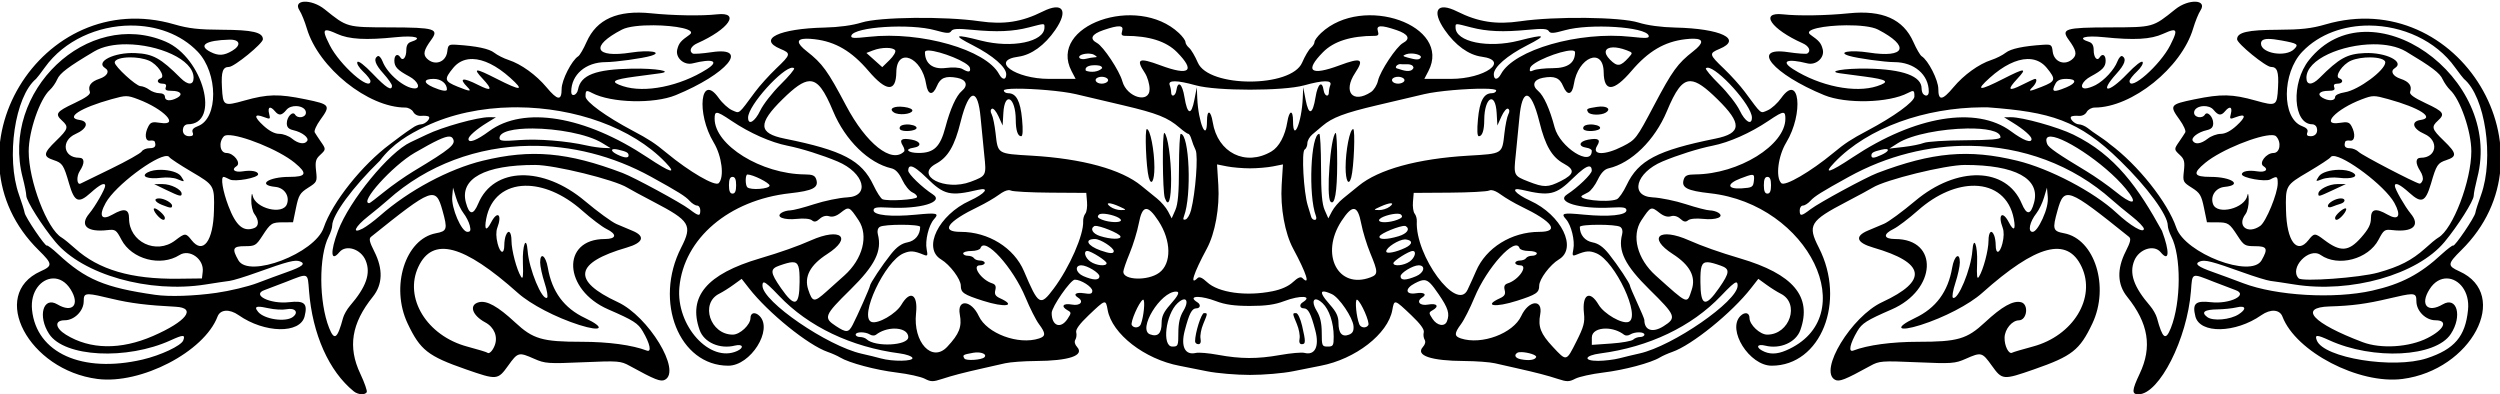 <?xml version="1.0" encoding="UTF-8" standalone="no"?>
<svg id="svg4156" xmlns:rdf="http://www.w3.org/1999/02/22-rdf-syntax-ns#" xmlns="http://www.w3.org/2000/svg" height="165" viewBox="0 0 1046 165" width="1046" version="1.1" xmlns:cc="http://creativecommons.org/ns#" xmlns:dc="http://purl.org/dc/elements/1.1/">
<path id="path4168" d="m127.35 0.707c-2.31 0.105-3.54 1.351-2.03 3.664 0.83 1.256 2.2 4.651 3.06 7.543 4.88 16.438 25.61 33.086 41.2 33.086 1.29 0 2.79 0.826 3.33 1.836 0.58 1.087 1.92 1.757 3.29 1.639 1.26-0.11 2.66 0.003 3.1 0.252 1.19 0.675-1.3 3.268-3.17 3.304-0.9 0.018-2.5 0.689-3.56 1.49-3.2 2.061-6.32 4.506-9.32 6.75-11.8 8.762-24.2 24.36-27.82 34.989-3.66 10.73-31.32 21.31-35.68 13.65-2.802-4.92-2.343-5.91 2.74-5.91 4.17 0 4.67-0.29 7.24-4.25 3.52-5.43 3.96-5.716 8.82-5.734l4.05-0.016 1.24-6.014c1.1-5.32 1.69-6.294 5.09-8.439 3.72-2.351 3.82-2.567 3.32-7.035-0.43-3.826-0.16-4.949 1.62-6.6 2.58-2.412 2.59-2.445 0.29-5.758-1.01-1.46-2.12-3.16-2.48-3.779-0.35-0.619 0.7-2.978 2.34-5.242 4.41-6.087 4.13-6.468-6.27-8.6-11.21-2.296-15.74-2.202-25.49 0.535-8.746 2.453-8.986 2.312-9.401-5.568-0.343-6.528 0.341-8.5 2.953-8.5 2.18 0 14.188-9.801 14.188-11.58 0-2.899-4.37-3.919-17-3.971-9.795-0.04-14.123-0.525-20-2.24-55.928-16.319-98.104 53.804-56.818 94.471 5.851 5.76 5.919 6.52 0.8 8.83-21.67 9.77-4.999 41.33 23.793 45.04 18.214 2.34 44.65-11.39 50.243-26.1 1.15-3.02 4.987-3.28 8.828-0.59 10.854 7.6 25.754 7.87 27.604 0.5 1.35-5.41-0.03-6.67-6.52-5.93-7.95 0.9-15.95-3.11-10.18-5.1 0.96-0.33 5.05-1.89 9.08-3.46 9.44-3.7 8.86-3.93 9.47 3.88 1.42 18.04 8.32 33.54 18.7 41.97 1.78 1.44 4.65 1.65 5.44 0.38 0.3-0.49-0.91-3.98-2.69-7.75-5.3-11.18-3.69-21.08 5.24-32.19 4.14-5.15 4.35-11.59 0.61-18.97-2.02-3.99-2.32-5.336-1.35-6.118 25.68-20.635 27.05-21.141 29.87-11.072 2.21 7.913 1.99 8.702-2.74 9.588-12.84 2.41-19.1 22.382-11.83 37.752 5.28 11.14 8.46 13.64 24.46 19.21 12.92 4.5 13.26 4.47 17.59-1.55 4.08-5.69 4.4-5.77 10.94-2.88 4.47 1.98 5.84 2.08 20.38 1.44 14.84-0.64 15.77-0.57 19.58 1.53 10.62 5.83 12.94 6.74 14.72 5.79 6.96-3.72-6.89-26.51-19.72-32.47-19.39-9-18.16-16.48 3.75-22.84 6.87-2 7.85-4.72 2.5-6.966-1.79-0.751-4.85-2.043-6.8-2.872-1.95-0.828-7.9-5.166-13.22-9.638-17.56-14.77-38.19-14.283-44.62 1.054-2.1 4.987-3.76 4.864-5.17-0.382-2.71-10.045 7.85-15.783 28.99-15.758 8.16 0.01 33.18 6.172 38.54 9.49 1.11 0.693 6.08 3.377 11.03 5.963 15.28 7.982 16.31 9.709 11.49 19.149-11.53 22.57-0.82 49.39 19.73 49.39 9.33 0 18.81-15.07 13.08-20.8-1.85-1.85-3.8-1.42-3.8 0.84 0 2.84-4.39 6.96-7.41 6.96-9.45 0-13.77-13.11-5.64-17.13 1.4-0.7 4.08-2.38 5.95-3.74l3.41-2.47 3.06 3.92c8.08 10.35 24.81 23.87 32.98 26.67 1.73 0.6 4.05 1.63 5.15 2.3 3.74 2.28 14.97 5.27 23.72 6.32 4.8 0.58 10.05 1.74 11.67 2.57 2.58 1.34 3.48 1.35 7.28 0.1 4.47-1.46 8.71-2.57 17.33-4.51 2.75-0.62 6.8-1.54 9-2.04s7.96-0.92 12.81-0.95c13.96-0.07 20.57-2.31 17.34-5.88-0.95-1.04-1.23-2.22-0.72-3.04 0.45-0.74 0.62-2.13 0.36-3.1-0.3-1.17 1.41-3.52 5.22-7.14 7.11-6.75 7.11-6.75 7.94-2.17 1.82 10 15.43 20.56 30.05 23.33 2.2 0.42 7.38 1.45 11.5 2.29s12.22 1.53 18 1.53 13.88-0.69 18-1.53 9.3-1.87 11.5-2.29c14.62-2.77 28.23-13.33 30.05-23.33 0.83-4.58 0.83-4.58 7.94 2.17 3.81 3.62 5.52 5.97 5.22 7.14-0.26 0.97-0.09 2.36 0.36 3.1 0.51 0.82 0.23 2-0.72 3.04-3.23 3.57 3.38 5.81 17.34 5.88 4.85 0.03 10.61 0.45 12.81 0.95s6.25 1.42 9 2.04c8.62 1.94 12.86 3.05 17.33 4.51 3.8 1.25 4.7 1.24 7.28-0.1 1.62-0.83 6.87-1.99 11.67-2.57 8.75-1.05 19.98-4.04 23.72-6.32 1.1-0.67 3.42-1.7 5.15-2.3 8.17-2.8 24.9-16.32 32.98-26.67l3.06-3.92 3.41 2.47c1.87 1.36 4.55 3.04 5.95 3.74 8.13 4.02 3.81 17.13-5.64 17.13-3.02 0-7.41-4.12-7.41-6.96 0-2.26-1.95-2.69-3.8-0.84-5.73 5.73 3.75 20.8 13.08 20.8 20.55 0 31.26-26.82 19.73-49.39-4.82-9.44-3.79-11.167 11.49-19.149 4.95-2.586 9.92-5.27 11.03-5.963 5.36-3.318 30.38-9.48 38.54-9.49 21.14-0.025 31.7 5.713 28.99 15.758-1.41 5.246-3.07 5.369-5.17 0.382-6.43-15.337-27.06-15.824-44.62-1.054-5.32 4.472-11.16 8.756-12.97 9.519-1.82 0.763-4.88 2.055-6.8 2.871-5.6 2.374-4.75 5.046 2.25 7.086 21.91 6.36 23.14 13.84 3.75 22.84-12.83 5.96-26.68 28.75-19.72 32.47 1.78 0.95 4.1 0.04 14.72-5.79 3.81-2.1 4.74-2.17 19.58-1.53 14.54 0.64 15.91 0.54 20.38-1.44 6.54-2.89 6.86-2.81 10.94 2.88 4.33 6.02 4.67 6.05 17.59 1.55 16-5.57 19.18-8.07 24.46-19.21 7.27-15.37 1.01-35.342-11.83-37.752-4.73-0.886-4.95-1.675-2.74-9.588 2.82-10.069 4.19-9.563 29.87 11.072 0.97 0.782 0.67 2.128-1.35 6.118-3.74 7.38-3.53 13.82 0.61 18.97 8.93 11.11 10.54 21.01 5.24 32.19-3.32 7.02-3.41 8.67-0.44 8.62 8.65-0.16 20.32-23.19 21.89-43.22 0.61-7.81 0.03-7.58 9.47-3.88 4.03 1.57 8.12 3.13 9.08 3.46 5.77 1.99-2.23 6-10.18 5.1-6.49-0.74-7.87 0.52-6.52 5.93 1.85 7.37 16.75 7.1 27.6-0.5 3.85-2.69 7.68-2.43 8.83 0.59 5.6 14.71 32.03 28.44 50.22 26.1 28.8-3.71 45.5-35.27 23.8-45.04-5.1-2.31-5-3.07 0.8-8.83 41.3-40.667-0.9-110.79-56.8-94.471-5.88 1.715-10.21 2.2-20 2.24-12.63 0.052-17 1.072-17 3.971 0 1.779 12.01 11.58 14.19 11.58 2.61 0 3.29 1.972 2.95 8.5-0.41 7.88-0.65 8.021-9.4 5.568-9.75-2.737-14.28-2.831-25.49-0.535-10.4 2.132-10.68 2.513-6.27 8.6 1.64 2.264 2.69 4.623 2.34 5.242-0.36 0.619-1.47 2.319-2.48 3.779-2.3 3.313-2.29 3.346 0.29 5.758 1.78 1.651 2.05 2.774 1.62 6.6-0.5 4.468-0.4 4.684 3.32 7.035 3.4 2.145 3.99 3.119 5.09 8.439l1.24 6.014 4.05 0.016c4.86 0.018 5.3 0.304 8.82 5.734 2.57 3.96 3.07 4.25 7.24 4.25 5.08 0 5.54 0.99 2.74 5.91-4.36 7.66-32.02-2.92-35.68-13.65-3.62-10.629-16.02-26.227-27.82-34.989-2.96-2.541-6.54-4.467-9.32-6.75-1.06-0.801-2.66-1.472-3.56-1.49-1.87-0.036-4.36-2.629-3.17-3.304 0.44-0.249 1.84-0.362 3.1-0.252 1.37 0.118 2.71-0.552 3.29-1.639 0.54-1.01 2.04-1.836 3.33-1.836 15.59 0 36.32-16.648 41.2-33.086 0.86-2.892 2.23-6.287 3.06-7.543 3.03-4.625-4.93-4.985-10.54-0.477-9.45 7.603-9.12 7.508-27.34 7.559-18.82 0.052-20.6 0.598-17.18 5.289 3.04 4.16 3.47 6.03 1.77 7.729-3.25 3.247-8.03 1.583-8.55-2.975-0.31-2.745-0.63-2.978-3.84-2.773-8.41 0.536-13.65 1.643-15.81 3.339-1.27 1.003-3.97 2.365-6 3.026-5.24 1.705-11.53 6.244-15.88 11.445-4.64 5.553-6.31 5.727-6.31 0.662 0-3.676-4.23-11.981-6.96-13.668-0.63-0.391-2.19-3.064-3.46-5.941-4.24-9.595-12.96-13.469-27.04-12.026-9.35 0.958-21.12 1.144-27.54 0.436-9.98-1.1-5 6.206 8.25 12.102 2.67 1.186 3.6 3.259 1.93 4.289-0.45 0.277-4.08 0.02-8.06-0.573-16.01-2.376-6.29 9.182 15.14 17.991 9.09 3.739 27.03 3.281 34.98-0.893 2.5-1.314 2.76-1.177 2.76 1.453 0 2.189-8.6 8.427-19.71 14.305-6.76 3.573-9.3 5.24-14.23 9.324-9.49 7.861-20.27 14.124-21.76 12.639-2.45-2.451-1.37-11.315 2.07-17.002 7.41-12.256 5.53-29.346-2.06-18.668-1.54 2.18-4.11 4.512-5.7 5.182-3.2 1.346-2.33 2.051-9.57-7.715-1.9-2.565-5.84-6.937-8.75-9.715-6.26-5.974-6.34-6.377-1.79-8.279 9.71-4.06 0.53-8.483-18.5-8.909-5.99-0.134-11.72-0.911-15.5-2.105-7.46-2.352-34.85-2.652-49.34-0.539-10.17 1.482-17.66 0.326-26.49-4.088-8.34-4.17-10.84-0.466-5.21 7.711 4.43 6.432 10.01 10.479 15.47 11.211 11.97 1.606 1.32 9.283-12.88 9.283h-11.1l1.7-3.25c9.99-19.088-27.36-32.357-44.9-15.949-1.51 1.415-2.75 3.109-2.75 3.763 0 0.655-0.69 1.765-1.54 2.467-0.85 0.703-2.48 3.477-3.64 6.164-4.54 10.564-39.1 10.564-43.64 0-1.16-2.687-2.79-5.461-3.64-6.164-0.85-0.702-1.54-1.812-1.54-2.467 0-0.654-1.24-2.348-2.75-3.763-17.54-16.408-54.89-3.139-44.9 15.949l1.7 3.25h-11.1c-14.2 0-24.85-7.677-12.88-9.283 5.46-0.732 11.04-4.779 15.47-11.211 5.63-8.177 3.13-11.882-5.21-7.711-8.83 4.414-16.32 5.57-26.49 4.088-14.49-2.113-41.88-1.813-49.34 0.539-3.78 1.194-9.51 1.971-15.5 2.105-19.03 0.426-28.21 4.849-18.5 8.909 4.55 1.902 4.47 2.305-1.79 8.279-2.91 2.778-6.85 7.15-8.75 9.715-7.24 9.766-6.37 9.061-9.57 7.715-1.59-0.67-4.16-3.002-5.7-5.182-7.59-10.678-9.47 6.412-2.06 18.668 3.44 5.687 4.52 14.551 2.07 17.002-1.49 1.485-12.27-4.778-21.76-12.639-4.93-4.084-7.47-5.751-14.23-9.324-11.11-5.878-19.71-12.116-19.71-14.305 0-2.63 0.26-2.767 2.76-1.453 7.95 4.174 25.89 4.632 34.98 0.893 21.43-8.809 31.15-20.367 15.14-17.991-3.98 0.593-7.61 0.85-8.06 0.573-1.67-1.03-0.74-3.103 1.93-4.289 13.25-5.896 18.23-13.202 8.25-12.102-6.42 0.708-18.19 0.522-27.54-0.435-14.08-1.443-22.8 2.431-27.04 12.026-1.27 2.877-2.83 5.55-3.46 5.941-2.73 1.687-6.96 9.992-6.96 13.668 0 5.065-1.67 4.891-6.31-0.662-4.35-5.201-10.64-9.74-15.88-11.445-2.03-0.661-4.73-2.023-6-3.026-2.16-1.696-7.4-2.803-15.81-3.339-3.21-0.205-3.53 0.028-3.84 2.773-0.52 4.558-5.3 6.222-8.55 2.975-1.7-1.699-1.27-3.569 1.77-7.729 3.42-4.691 1.64-5.237-17.18-5.289-18.22-0.05-17.89 0.044-27.34-7.559-2.81-2.254-6.2-3.292-8.51-3.188zm308.97 9.42c0.76 0.006 0.68 0.46 0.68 1.371 0 5.998-13.56 8.813-26.5 5.502-11.24-2.875-12.02-2.42-3.38 1.996 8.34 4.267 13.88 9.085 13.88 12.08 0 2.501-1.64 2.465-2.99-0.064-5.46-10.201-32.65-18.008-54.39-15.619-6.52 0.716-7.79 0.628-7.41-0.514 1.21-3.664 24.64-5.147 35.07-2.221 4.8 1.347 6.06 1.414 6.71 0.354 0.62-1.003 2.63-1.129 8.66-0.545 10.48 1.015 17.18 0.729 23.88-1.018 3.4-0.885 5.02-1.328 5.79-1.322zm173.36 0c0.77-0.006 2.39 0.437 5.79 1.322 6.7 1.747 13.4 2.033 23.88 1.018 6.03-0.584 8.04-0.458 8.66 0.545 0.65 1.06 1.91 0.993 6.71-0.354 10.43-2.926 33.86-1.443 35.07 2.221 0.38 1.142-0.89 1.23-7.41 0.514-21.74-2.389-48.93 5.418-54.39 15.619-1.35 2.529-2.99 2.565-2.99 0.064 0-2.995 5.54-7.813 13.88-12.08 8.64-4.416 7.86-4.871-3.38-1.996-12.94 3.311-26.5 0.496-26.5-5.502 0-0.911-0.08-1.365 0.68-1.371zm-336.18 0.453c9 0.067 18.21 1.708 15 3.953-3.7 2.59-4.47 3.514-5.14 6.164-0.86 3.435 2.79 6.733 6.44 5.817 8.48-2.128 11.31-0.969 5.95 2.433-11.24 7.135-25.99 10.11-35.13 7.092-5.55-1.833-4.4-2.729 5.13-3.994 4.81-0.638 9.39-1.246 10.18-1.352 6.2-0.834-1.48-2.155-11.48-1.974-15.29 0.276-21.48 2.66-22.6 8.699-0.45 2.476-2.85 3.299-2.85 0.98 0-7.153 6.08-12.39 14.4-12.406 4.13-0.007 15.52-1.587 18.95-2.629 5.22-1.583-0.64-2.562-8.25-1.379-15.39 2.395-17.39-2.611-3.84-9.617 2.51-1.301 7.84-1.827 13.24-1.787zm499 0c5.4-0.04 10.73 0.486 13.24 1.787 13.55 7.006 11.55 12.012-3.84 9.617-7.61-1.183-13.47-0.204-8.25 1.379 3.43 1.042 14.82 2.622 18.95 2.629 8.28 0.015 14.4 5.253 14.4 12.324 0 1.72-1.14 2.215-2.33 1.018-0.37-0.367-0.67-1.414-0.67-2.326 0-5.155-7.84-8.04-22.55-8.299-9.92-0.174-17.53 1.155-11.38 1.984 0.79 0.106 5.37 0.714 10.18 1.352 9.53 1.265 10.68 2.161 5.13 3.994-9.14 3.018-23.89 0.043-35.13-7.092-5.36-3.402-2.53-4.561 5.95-2.433 3.65 0.916 7.3-2.382 6.44-5.817-0.67-2.65-1.44-3.574-5.14-6.164-3.21-2.245 6-3.886 15-3.953zm-717.89 0.106c10.604-0.067 20.957 3.479 28.104 10.941 8.567 8.946 8.658 27.907 0.148 31.119-2.013 0.76-2.685 1.554-2.258 2.668 0.433 1.126 0.021 1.586-1.416 1.586-2.132 0-3.206-1.654-2.435-3.75 0.253-0.688 1.055-1.25 1.781-1.25 13.909 0 6.479-27.829-9.232-34.578-32.635-14.02-69.212 20.791-59.803 56.916 0.825 3.167 1.5 6.569 1.5 7.557 0 2.134 6.665 12.696 12.186 19.315 11.453 13.72 39.167 21.58 62.814 17.82 4.125-0.66 8.639-1.33 10.031-1.5 1.392-0.16 6.569-1.75 11.499-3.53 12.89-4.63 15.94-5.42 17.98-4.63 2.53 0.97 1 2.21-5.54 4.51-3.01 1.07-8.59 3.12-12.4 4.58-3.82 1.45-11.468 3.28-17.004 4.07-9.39 1.34-19.726 1.68-25.566 0.84-21.165-3.03-29.208-6.41-40.744-17.11-2.334-2.17-4.431-3.75-4.66-3.52-0.588 0.58-9.051-11.917-9.301-13.74-0.113-0.825-1.169-4.199-2.346-7.496-5.513-15.45-1.742-41.1 7.131-48.504 0.33-0.275 1.987-2.431 3.682-4.791 8.172-11.381 22.217-17.438 35.849-17.523zm936.78 0c13.61 0.085 27.71 6.142 35.81 17.523 1.7 2.36 3.4 4.516 3.7 4.791 8.9 7.404 12.7 33.054 7.2 48.504-1.2 3.297-2.3 6.671-2.4 7.496-0.2 1.823-8.7 14.32-9.3 13.74-0.2-0.23-2.3 1.35-4.7 3.52-9.1 8.47-17 12.6-29.2 15.35-15.9 3.56-40.13 2.16-54-3.13-3.85-1.47-9.46-3.53-12.47-4.6-6.54-2.3-8.07-3.54-5.54-4.51 2.04-0.79 5.09 0 17.98 4.63 4.93 1.78 10.11 3.37 11.5 3.53 1.39 0.17 5.91 0.84 10.03 1.5 23.65 3.76 51.4-4.1 62.8-17.82 5.5-6.619 12.2-17.181 12.2-19.315 0-0.988 0.7-4.39 1.5-7.557 11-42.24-44.87-81.295-70.41-49.217-7.6 9.552-6.7 26.879 1.4 26.879 0.74 0 1.54 0.562 1.78 1.25 0.73 2.089-0.37 3.75-2.48 3.75-1.42 0-1.83-0.463-1.4-1.586 0.43-1.114-0.24-1.908-2.25-2.668-8.51-3.212-8.42-22.173 0.15-31.119 7.14-7.462 17.5-11.008 28.1-10.941zm-523.06 0.334c1.24 0.064 1.57 0.721 1.17 1.98-0.49 1.551-0.18 2 1.39 2 9.9 0 17.08 2.276 21.57 6.834 7.85 7.964 5.23 10.034-6.96 5.492-9.05-3.371-10.4-2.712-6.5 3.174 1.09 1.65 1.99 4.688 1.99 6.75 0.02 6.262-9.55 3.535-11.4-3.25-1.19-4.373-7.96-14.595-10.61-16.012-3.25-1.739-2.27-3.702 2.7-5.394 3.26-1.111 5.41-1.639 6.65-1.574zm109.34 0c1.24-0.065 3.39 0.463 6.65 1.574 4.97 1.692 5.95 3.655 2.7 5.394-2.74 1.467-9.6 11.811-10.47 15.795-0.4 1.806-1.72 3.938-2.94 4.737-7.64 5.006-11.85-0.104-6.61-8.02 3.9-5.886 2.55-6.545-6.5-3.174-12.19 4.542-14.81 2.472-6.96-5.492 4.49-4.558 11.67-6.834 21.57-6.834 1.57 0 1.88-0.449 1.39-2-0.4-1.259-0.07-1.916 1.17-1.98zm-441.16 1.65c0.79-0.078 2.27 0.468 4.53 1.504 5.03 2.297 12.01 2.686 24.71 1.379 7.94-0.818 11.49 0.285 6.25 1.947-1.39 0.441-2 1.512-2 3.508 0 3.019-1.42 4.736-2.49 3.008-1.13-1.822-2.51-1.071-2.51 1.361 0 2.589 1.3 3.963 6.26 6.621 3.52 1.886 4.93 5.002 2.26 5.002-4.2 0-11.5-6.136-13.45-11.311-0.59-1.545-1.52-2.532-2.07-2.191-1.83 1.13-1.04 3.453 2.5 7.371 1.92 2.131 3.5 4.381 3.5 5.002 0 2.393-2.41 0.901-7.99-4.945-3.53-3.693-6.07-5.643-6.48-4.973-0.38 0.606 0.7 2.396 2.39 3.977 1.7 1.58 3.08 3.366 3.08 3.97 0 4.631-12.85-6.676-17.05-15.009-2.14-4.226-2.75-6.091-1.44-6.221zm772.65 0c0.12-0.01 0.23-0.01 0.33 0 1.31 0.13 0.7 1.995-1.44 6.221-4.2 8.333-17.05 19.64-17.05 15.009 0-0.604 1.38-2.39 3.08-3.97 1.69-1.581 2.77-3.371 2.39-3.977-0.41-0.67-2.95 1.28-6.48 4.973-7.85 8.23-11.93 8.179-4.49-0.057 3.54-3.918 4.33-6.241 2.5-7.371-0.55-0.341-1.48 0.646-2.07 2.191-1.3 3.445-5.51 8.008-9.13 9.901-1.49 0.776-3.43 1.41-4.32 1.41-2.67 0-1.26-3.116 2.26-5.002 4.96-2.658 6.26-4.032 6.26-6.621 0-2.432-1.38-3.183-2.51-1.361-1.07 1.728-2.49 0.011-2.49-3.008 0-1.996-0.61-3.067-2-3.508-5.24-1.662-1.69-2.765 6.25-1.947 12.7 1.307 19.68 0.918 24.71-1.379 1.98-0.906 3.36-1.438 4.2-1.504zm-571.86 3.521c0.96-0.017 2.14 0.056 3.55 0.221 8.73 1.026 15.49 5.003 22.53 13.262 7.5 8.791 11.53 8.975 11.64 0.529 0.14-10.653 10.73-6.374 12.49 5.047 0.7 4.533 2.77 4.896 4.48 0.783 1.44-3.494 3.62-4.384 8.47-3.474 3.88 0.728 4.76 3.183 1.97 5.502-2.32 1.922-4.86 7.549-6.88 15.209-2.16 8.212-4.79 10.73-11.18 10.73-4.48 0-6.1-1.606-2.2-2.18 3.66-0.538 3.25-2.65-0.65-3.382-4.25-0.797-5.38-0.05-3.79 2.5 0.63 1.015 0.88 2.12 0.55 2.455-5.19 5.188-15.83-3.231-24.28-19.205-7.76-14.675-9.86-17.571-16.46-22.743-4.34-3.399-4.4-5.179-0.24-5.254zm371.4 0c4.16 0.075 4.1 1.855-0.24 5.254-6.6 5.172-8.7 8.068-16.46 22.743-7.35 13.907-7.61 14.239-12.98 16.998-7.64 3.921-13.27 3.792-10.75-0.248 1.59-2.55 0.46-3.297-3.79-2.5-3.9 0.732-4.31 2.844-0.65 3.382 1.19 0.176 2.17 0.739 2.17 1.25 0 7.012-13.34-1.394-15.55-9.8-2.02-7.66-4.56-13.287-6.88-15.209-2.79-2.319-1.91-4.774 1.97-5.502 4.85-0.91 7.03-0.02 8.47 3.474 1.71 4.113 3.78 3.75 4.48-0.783 1.76-11.421 12.35-15.7 12.49-5.047 0.11 8.446 4.14 8.262 11.64-0.529 7.04-8.259 13.8-12.236 22.53-13.262 1.41-0.165 2.59-0.238 3.55-0.221zm240.44 0.1c1.33-0.007 3.11 0.209 5.42 0.637 6.78 1.252 7.32 1.621 5.31 3.629-3.52 3.52-13.87 1.789-13.87-2.321 0-1.301 0.94-1.933 3.14-1.945zm-853.18 0.301c4.505-0.12 5.115 2.338 1.16 4.676-3.453 2.039-5.735 2.156-9.047 0.466-5.348-2.729-2.05-4.879 7.887-5.142zm-43.012 1.939c13.091 0.077 28.047 6.24 28.047 14.018 0 3.149-2.343 3.198-5.426 0.115-8.356-8.356-11.569-10.126-18.967-10.453-8.81-0.39-16.891 3.641-12.607 6.289 2.04 1.261 0.897 3.379-2.412 4.471-3.56 1.174-4.908 3.028-3.975 5.461 0.387 1.009-1.538 2.413-6.511 4.75-7.565 3.554-8.221 4.495-5.102 7.318 2.837 2.567 2.564 3.483-2.5 8.391-5.396 5.229-5.58 6.597-1.088 8.08 3.735 1.232 4.216 1.965 6.524 9.927 2.22 7.662 3.912 8.375 8.984 3.793 3.907-3.529 6.08-4.574 6.08-2.925 0 1.349-4.182 8.642-6.629 11.56-4.198 5.006-0.973 7.943 7.629 6.947 3.269-0.378 3.652-0.113 5.809 4.007 4.292 8.21 16.445 11.42 24.314 6.42 4.211-2.67 10.304 1.7 9.701 6.96l-0.324 2.84-10 0.12c-19.594 0.23-33.213-3.77-43.057-12.65-2.23-2.01-4.762-4.062-5.627-4.562-6.099-3.525-13.827-23.747-13.804-36.121 0.015-8.435 4.649-21.86 8.861-25.672 1.07-0.968 2.457-2.965 3.084-4.437 1.096-2.573 4.599-5.214 15.492-11.674 3.544-2.102 8.382-3.003 13.504-2.973zm940.1 0c5.12-0.03 9.95 0.871 13.55 2.973 10.8 6.46 14.3 9.101 15.4 11.674 0.7 1.472 2.1 3.469 3.1 4.437 4.2 3.812 8.9 17.237 8.9 25.672 0 12.374-7.7 32.596-13.8 36.121-0.9 0.5-3.4 2.562-5.6 4.592-5.5 4.9-10.6 7.53-19.6 10.05-7.81 2.17-31.81 3.9-33.25 2.4-4.08-4.26 4.32-13.19 9.2-9.77 7.31 5.12 19.96 1.79 24.24-6.4 2.16-4.12 2.54-4.385 5.81-4.007 8.6 0.996 11.8-1.941 7.6-6.947-2.4-2.918-6.6-10.211-6.6-11.56 0-1.649 2.2-0.604 6.1 2.925 5.1 4.582 6.7 3.869 9-3.793 2.3-7.962 2.8-8.695 6.5-9.927 4.5-1.483 4.3-2.851-1.1-8.08-5.1-4.908-5.3-5.824-2.5-8.391 3.1-2.823 2.5-3.764-5.1-7.318-5-2.337-6.9-3.741-6.5-4.75 0.9-2.433-0.4-4.287-4-5.461-3.3-1.092-4.44-3.21-2.4-4.471 4.3-2.648-3.8-6.679-12.61-6.289-7.39 0.327-10.61 2.097-18.96 10.453-3.09 3.083-5.43 3.034-5.43-0.115 0-7.778 14.96-13.941 28.05-14.018zm-318.2 1.299c1.49-0.037 3.45 0.332 5.72 1.195 2.65 1.01 2.66 1.057 0.82 3.092-3.4 3.755-4.71 3.9-7.75 0.856-3.02-3.024-2.05-5.062 1.21-5.143zm-303.88 0.209c1.75 0.001 3.15 0.349 3.58 1.041 0.37 0.594-0.7 2.416-2.37 4.049l-3.04 2.969-3.32-2.973-3.32-2.975 2.81-1.076c1.81-0.691 3.91-1.036 5.66-1.035zm286.35 1.088c1.04-0.022 1.68 0.201 1.68 0.758 0 4.436-3.03 6.616-9.24 6.635-3.44 0.01-7.09 0.412-8.11 0.894-1.47 0.694-1.78 0.518-1.5-0.85 0.53-2.597 12.64-7.341 17.17-7.437zm-268.64 0.018c4.53 0.147 16.64 4.805 17.14 7.273 0.38 1.83-0.56 1.963-3.17 0.449-1.11-0.648-3.94-0.812-7.14-0.412-5.24 0.655-8.51-1.881-8.51-6.609 0-0.529 0.64-0.735 1.68-0.701zm201.67 1.24c2.21-0.014 4.65 0.809 4.08 1.722-0.62 1.007-1.81 1.005-5.43-0.003-2.2-0.612-2.28-0.782-0.67-1.399 0.57-0.218 1.28-0.316 2.02-0.32zm-135.35 0.045c0.28-0.011 0.57-0.009 0.85 0.009 0.74 0.049 1.43 0.207 1.94 0.502 1.37 0.8 1.41 1.006 0.21 1.041-0.82 0.025-2.46 0.304-3.64 0.62-1.17 0.315-2.41 0.131-2.74-0.409-0.58-0.929 1.39-1.686 3.38-1.763zm-400.65 1.572c2.681-0.021 5.694 0.407 7.935 1.344 3.614 1.511 7.091 6.688 4.969 7.4-1.967 0.661-1.459 2.254 0.719 2.254 1.339 0 1.784 0.48 1.392 1.5-0.434 1.131 0.175 1.5 2.473 1.5 3.736 0 4.91 1.531 2.26 2.949-2.802 1.5-5.094 1.298-5.094-0.449 0-0.9-0.923-1.5-2.309-1.5-1.269 0-3.182-0.661-4.25-1.469-1.067-0.807-2.726-1.482-3.685-1.5-1.829-0.033-10.756-8.223-10.756-9.867 0-1.37 2.898-2.135 6.346-2.162zm937.27 0.008c3.46 0.016 6.38 0.756 6.38 2.095 0 3.283-11.25 11.593-16.93 12.5-2.47 0.395-4.07 1.19-4.07 2.022 0 1.607-2.74 1.754-5.27 0.281-2.46-1.429-1.22-2.908 2.44-2.908 2.29 0 2.9-0.369 2.47-1.5-0.39-1.02 0.05-1.5 1.39-1.5 2.18 0 2.69-1.593 0.72-2.254-2.12-0.712 1.35-5.889 4.97-7.4 2.21-0.924 5.22-1.349 7.9-1.336zm-793.89 0.683c4.58 0.089 10.05 2.744 15.74 7.848 6.17 5.533 4.59 5.644-5.71 0.398-9.03-4.602-10.11-4.597-5.79 0.03 4.34 4.65 3.75 5.431-1.94 2.549-6.44-3.267-8.26-2.897-4.46 0.91 1.96 1.955 1.04 1.92-4.07-0.158-5.61-2.285-5.8-3.072-1.86-7.877 1.89-2.304 4.35-3.521 7.19-3.684 0.3-0.017 0.6-0.022 0.9-0.016zm650.54 0c0.3-0.006 0.6-0.001 0.9 0.016 2.84 0.163 5.3 1.38 7.19 3.684 3.97 4.849 3.77 5.602-2.13 7.925-5.28 2.079-5.79 2.093-3.8 0.11 1.53-1.533 2.11-3.428 1.04-3.428-0.3 0-2.77 1.133-5.5 2.518-5.69 2.882-6.28 2.101-1.94-2.549 4.32-4.627 3.24-4.632-5.79-0.03-10.3 5.246-11.88 5.135-5.71-0.398 5.69-5.104 11.16-7.759 15.74-7.848zm-262.25 2.137c1.49 0.263 5.09-0.625 5.39 1.533-0.95 2.316-4.47 1.044-6.27 0.451-2.36-0.339-0.42-2.162 0.88-1.984zm-127.89 0.449c0.93 0.042 2.91 0.011 3.03 1.213-1.56 1.661-4.73 1.916-6.85 1.076-0.72-1.991 2.47-2.319 3.82-2.289zm-126.53 1.041c0.27 0.015 0.49 0.1 0.65 0.266 0.33 0.323-2.22 3.36-5.65 6.75s-7.26 8.302-8.51 10.914c-2.26 4.735-5.09 6.371-5.09 2.945 0-5.154 14.59-21.091 18.6-20.875zm382.8 0c4.01-0.216 18.6 15.721 18.6 20.875 0 3.426-2.83 1.79-5.09-2.945-1.25-2.612-5.08-7.524-8.51-10.914s-5.98-6.427-5.65-6.75c0.16-0.166 0.38-0.251 0.65-0.266zm-253.35 3.803c1.62 0.04 3.05 0.905 2.45 1.869-0.34 0.554-1.46 1.008-2.5 1.008-2.46 0-3.57-1.844-1.56-2.613 0.51-0.197 1.07-0.277 1.61-0.264zm124 0c1.62 0.04 3.05 0.905 2.45 1.869-0.34 0.554-1.46 1.008-2.5 1.008-2.46 0-3.57-1.844-1.56-2.613 0.51-0.197 1.07-0.277 1.61-0.264zm-403.59 0.877c3.11 0 5.54 1.949 5.54 4.434 0 0.94-2.31 0.569-5.75-0.924-4.25-1.845-4.14-3.51 0.21-3.51zm683.08 0c4.44 0 4.44 1.694-0.01 3.551-5.5 2.297-6.41 1.967-4.49-1.617 0.71-1.341 2.09-1.934 4.5-1.934zm-525.85 0.967c3.64-0.092 6.29 3.952 9.91 12.609 5.05 12.107 14.84 21.673 24.4 23.856 1.69 0.387 3.14 1.94 4.5 4.82 1.1 2.337 3.01 4.692 4.25 5.236s2.11 1.444 1.92 2c-0.35 1.063-12.26 1.779-14.43 0.867-0.7-0.291-2.41-2.944-3.8-5.896-4.92-10.391-12.86-14.553-37.15-19.461-11.07-2.236-11.27-6.298-0.82-16.531 4.95-4.855 8.38-7.429 11.22-7.5zm368.62 0c2.84 0.071 6.27 2.645 11.22 7.5 10.45 10.233 10.25 14.295-0.82 16.531-24.27 4.904-32.23 9.073-37.13 19.432-1.39 2.935-3.25 5.613-4.14 5.953-4.15 1.593-17.54 0.001-14.29-1.699 0.19-0.101 1.25-0.659 2.35-1.241 1.1-0.581 2.9-2.945 4-5.25 1.34-2.816 2.82-4.378 4.5-4.761 9.56-2.183 19.35-11.749 24.4-23.856 3.62-8.657 6.27-12.701 9.91-12.609zm-215.74 0.045c1.85 0.02 4.79 0.585 8.79 1.693 8.7 2.415 36.58 2.415 45.28 0 7.99-2.216 11.79-2.259 10.97-0.123-0.34 0.87-0.61 2.22-0.61 3 0 2.268-1.83 1.636-2.18-0.754-0.64-4.362-2.5-2.824-3.4 2.82-1.19 7.396-2.85 7.852-4.14 1.137l-1.02-5.285-0.19 4.5c-0.43 10.342-4.07 18.904-4.07 9.584 0-4.826-1.59-4.558-2.38 0.402-0.93 5.791-3.45 10.481-6.65 12.373-10.83 6.398-22.52 0.569-24.57-12.254-0.81-5.055-2.4-5.401-2.4-0.521 0 9.32-3.64 0.758-4.07-9.584l-0.19-4.5-1.02 5.285c-1.29 6.715-2.95 6.259-4.14-1.137-0.9-5.644-2.76-7.182-3.4-2.82-0.35 2.39-2.18 3.022-2.18 0.754 0-0.78-0.27-2.13-0.61-3-0.41-1.068 0.34-1.591 2.18-1.57zm-66.3 3.092c6.95-0.05 18.99 0.903 24.86 2.283 3.5 0.824 12.45 2.931 19.87 4.681 14.22 3.353 18.59 5.091 23.5 9.334 1.65 1.428 3.31 2.595 3.68 2.596 0.38 0.001 0.97 1.014 1.32 2.252 0.34 1.238 1.12 3.265 1.73 4.506 1.15 2.331-0.03 17.868-1.9 25.17-0.49 1.884-1.5 3.633-2.27 3.886-0.98 0.328-1.18-0.061-0.69-1.343 3.29-8.578 2.26-34.469-1.37-34.469-0.38 0-0.7 6.412-0.72 14.25-0.02 10.485-0.42 15.155-1.54 17.676l-1.51 3.426-1.53-2.926c-0.84-1.609-2.94-4.051-4.67-5.426s-4.64-3.738-6.47-5.252c-8.3-6.866-24.66-11.368-45.85-12.619-14.57-0.86-14.17-0.61-15.17-9.453-0.38-3.343-1.1-6.861-1.61-7.817-0.6-1.111-0.57-1.966 0.09-2.371 0.56-0.348 1.8 1.088 2.75 3.19l1.73 3.822 0.3-5.25c0.53-9.231 5.15-6.632 5.19 2.918 0.01 4.355 0.83 6.832 2.26 6.832 0.68 0 0.81-2.466 0.37-7.199-0.7-7.54-2.44-10.801-5.77-10.801-1.02 0-1.85-0.518-1.85-1.152 0-0.491 2.11-0.722 5.27-0.744zm195.46 0c3.16 0.022 5.27 0.253 5.27 0.744 0 0.634-0.83 1.152-1.85 1.152-3.33 0-5.07 3.261-5.77 10.801-0.44 4.733-0.31 7.199 0.37 7.199 1.43 0 2.25-2.477 2.26-6.832 0.04-9.55 4.66-12.149 5.19-2.918l0.3 5.25 1.73-3.822c0.95-2.102 2.19-3.538 2.75-3.19 0.66 0.405 0.69 1.26 0.09 2.371-0.51 0.956-1.23 4.474-1.61 7.817-1 8.843-0.6 8.593-15.17 9.453-21.19 1.251-37.55 5.753-45.85 12.619-1.83 1.514-4.74 3.877-6.47 5.252s-3.83 3.817-4.67 5.426l-1.53 2.926-1.51-3.426c-1.12-2.521-1.52-7.191-1.54-17.676-0.02-7.838-0.34-14.25-0.72-14.25-3.6 0-4.67 25.87-1.43 34.332 0.37 0.955 0.16 1.668-0.49 1.668-0.63 0-1.29-0.562-1.47-1.25s-0.83-2.825-1.44-4.75c-1.72-5.427-2.68-22.568-1.31-23.414 0.63-0.387 1.14-1.581 1.14-2.654s0.94-2.735 2.08-3.692c1.15-0.957 3.06-2.572 4.25-3.588 4.07-3.47 9.17-5.401 22.67-8.584 7.42-1.75 16.37-3.857 19.87-4.681 5.87-1.38 17.91-2.333 24.86-2.283zm-213.52 2.933c1.39 0.063 2.51 3.052 3.06 9.039 0.42 4.633 1.11 11.7 1.54 15.703 0.93 8.719 0.91 8.762-5.65 11.252-10.75 4.087-23.69-2.599-14.55-7.521 5.02-2.702 7.83-7.477 10.3-17.51 1.82-7.345 3.73-11.034 5.3-10.963zm231.58 0c1.57-0.071 3.48 3.618 5.3 10.963 2.47 10.033 5.28 14.808 10.3 17.51 4.66 2.512 4.31 4.383-1.35 7.24-5.36 2.704-7.06 2.734-13.46 0.234-6.27-2.447-6.31-2.532-5.39-11.205 0.43-4.003 1.12-11.07 1.54-15.703 0.55-5.987 1.67-8.976 3.06-9.039zm-585.99 0.197c1.438 0.007 2.696 0.435 4.959 1.287 10.86 4.094 17.575 11.194 9.34 9.877-3.279-0.524-4.08-0.295-5 1.424-1.729 3.231-1.389 6.354 0.654 6.008 0.962-0.163 1.862 0.032 2 0.436 0.666 1.955 0.039 2.734-2.201 2.734-1.348 0-2.81 0.613-3.25 1.363-0.44 0.751-6.199 3.991-12.799 7.199-6.6 3.209-12.338 6.008-12.75 6.219-1.621 0.833-1.879-2.935-0.359-5.254 2.155-3.288 2.033-5.527-0.301-5.527-6.633 0-7.697-7.195-1.471-9.949 4.937-2.184 5.791-5.276 1.621-5.871-6.117-0.873 0.4-5.073 13.516-8.711 2.984-0.828 4.602-1.242 6.041-1.235zm940.4 0c1.44-0.007 3.06 0.407 6.04 1.235 13.16 3.638 19.66 7.838 13.56 8.711-4.2 0.595-3.4 3.687 1.6 5.871 6.2 2.754 5.1 9.949-1.5 9.949-2.3 0-2.4 2.239-0.3 5.527 0.9 1.352 1.4 3.136 1 3.965-0.3 0.829-0.9 1.43-1.3 1.334-2.2-0.489-24.02-11.862-25.38-13.232-0.88-0.876-2.56-1.594-3.75-1.594-1.99 0-2.57-0.827-1.92-2.734 0.14-0.404 1.04-0.599 2-0.436 2.04 0.346 2.38-2.777 0.65-6.008-0.92-1.719-1.72-1.948-5-1.424-8.23 1.317-1.52-5.783 9.34-9.877 2.27-0.852 3.52-1.28 4.96-1.287zm-869.14 4.153c2.04 0.082 3.94 1.078 3.94 2.738 0 2.036-3.4 2.656-4.53 0.826-1.01-1.633-3.47 0.914-3.47 3.592 0 1.688 0.73 2.465 2.75 2.926 3.63 0.827 6.62 3.13 5.79 4.465-1.01 1.633-3.78 1.214-6.4-0.967-1.3-1.082-3.67-1.967-5.26-1.967-1.92 0-4.18-1.168-6.64-3.42-4.11-3.765-4.01-5.205 0.23-3.59 2.62 0.995 2.73 0.923 2.12-1.472-0.7-2.805 0.5-3.314 2.41-1.018 1.68 2.019 2.86 1.888 4.84-0.533 0.94-1.157 2.63-1.645 4.22-1.58zm797.88 0c1.59-0.065 3.28 0.423 4.22 1.58 1.98 2.421 3.16 2.552 4.84 0.533 1.91-2.296 3.11-1.787 2.41 1.018-0.61 2.395-0.5 2.467 2.12 1.472 4.24-1.615 4.34-0.175 0.23 3.59-2.44 2.238-4.73 3.42-6.61 3.42-1.58 0-4.03 0.9-5.42 2-2.81 2.207-5.26 2.572-6.27 0.934-0.83-1.335 2.16-3.638 5.79-4.465 2.02-0.461 2.75-1.238 2.75-2.926 0-2.678-2.46-5.225-3.47-3.592-1.13 1.83-4.53 1.21-4.53-0.826 0-1.66 1.9-2.656 3.94-2.738zm-252.33 0.187c-0.43 0.015-0.89 0.058-1.38 0.133-4.39 0.678-4.64 0.824-3.77 2.227 0.79 1.28 5.49 1.383 7.42 0.162 2.14-1.356 0.72-2.627-2.27-2.522zm-292.82 0.051c-3.27-0.093-4.87 1.074-2.78 2.428 1.93 1.254 7.23 0.781 7.71-0.688 0.22-0.663-1.21-1.336-3.43-1.619-0.53-0.068-1.03-0.108-1.5-0.121zm-160.17 0.268c23.72 0.144 47.73 8.339 61.82 23.048 4.95 5.165 2.23 4.408-7.56-2.101-26.15-17.39-51.79-21.621-66.25-10.934-5.23 3.865-8.63 5.143-8.63 3.248 0-1.159 3.31-4.058 7.78-6.802l3.72-2.29-2.86-0.031c-4.73-0.051-19.6 4.093-26.14 7.285-1.65 0.806-4.64 2.221-6.65 3.143-9.03 4.143-25.64 24.423-30.43 37.146-3.32 8.845-3.04 13.255 0.58 8.895 2.75-3.32 8.99-1.34 10.99 3.48 2.24 5.4 0.28 11.04-6.61 19.02-1.18 1.38-2.46 3.62-2.84 5-2.38 8.78-3.64 9.7-5.82 4.25-4.32-10.83-4.4-30.16-0.17-38.352 0.8-1.539 1.45-3.583 1.45-4.541 0-4.389 8.66-16.164 19.92-27.099 5.4-7.173 12.17-11.081 19.13-14.397 10.84-5.181 23.46-7.753 36.27-7.957 0.77-0.012 1.53-0.016 2.3-0.011zm612.76 0c0.77-0.005 1.53-0.001 2.3 0.011 26.09 1.946 37.97 5.22 55.4 22.354 11.26 10.935 19.92 22.71 19.92 27.099 0 0.958 0.65 3.002 1.45 4.541 4.23 8.192 4.15 27.522-0.17 38.352-2.18 5.45-3.44 4.53-5.82-4.25-0.38-1.38-1.66-3.62-2.84-5-6.89-7.98-8.85-13.62-6.61-19.02 2-4.82 8.24-6.8 10.99-3.48 3.62 4.36 3.9-0.05 0.58-8.895-9.83-17.839-19.39-31.671-37.08-40.289-6.54-3.192-21.41-7.336-26.14-7.285l-2.86 0.031 3.72 2.29c4.47 2.744 7.78 5.643 7.78 6.802 0 1.895-3.4 0.617-8.63-3.248-14.46-10.687-40.1-6.456-66.25 10.934-9.79 6.509-12.51 7.266-7.56 2.101 14.09-14.709 38.1-22.904 61.82-23.048zm-529.54 2.32c0.9-0.127 2.7 0.961 6.29 3.377 7.53 5.067 16.37 8.991 23.37 10.375 5.79 1.145 14.69 3.948 20.97 6.605 11.13 4.706 13.77 14.536 4.03 15.002-3.3 0.158-9.55 1.444-13.88 2.858s-8.83 2.577-10 2.586c-1.16 0.008-2.8 0.458-3.62 1-2.63 1.726 0.93 3.141 6.43 2.558 2.92-0.31 5.47-0.07 6.27 0.59 1.01 0.837 1.81 0.686 3.25-0.615 1.22-1.103 2.66-1.491 3.98-1.07 1.37 0.432 2.98-0.051 4.71-1.411 3.58-2.814 3.68-2.77 7.59 3.08 4.27 6.409 1.76 16.202-5.94 23.102-1.53 1.38-4.94 4.43-7.58 6.79-5.09 4.56-5.76 4.48-7.54-0.85-1.81-5.42 0.77-10.29 7.91-14.89 10.8-6.959 5.68-11.281-6.8-5.73-5.37 2.39-12.86 5.04-21.28 7.52-22.31 6.56-30.25 15.99-25.27 30 1.84 5.19 8.45 8.09 14.79 6.49 3.28-0.82 3.96 0.88 0.9 2.27-11.34 5.17-25.63-10.56-24.17-26.62 1.85-20.449 20.76-36.548 46.25-39.369 9.65-1.067 12.11-2.353 11.04-5.75-0.54-1.696-1.5-2.118-4.86-2.146-18.16-0.153-37.68-12.223-37.68-23.303 0-1.516 0.14-2.35 0.84-2.449zm446.32 0c0.7 0.099 0.84 0.933 0.84 2.449 0 11.08-19.52 23.15-37.68 23.303-3.36 0.028-4.32 0.45-4.86 2.146-1.07 3.397 1.39 4.683 11.04 5.75 41.41 4.584 64.24 51.819 31.78 65.759-3.95 1.69-7.06 1.71-10.06 0.04-2.73-1.51-1.85-2.86 1.35-2.05 6.26 1.57 12.87-1.36 14.7-6.52 4.98-14.01-2.96-23.44-25.27-30-8.42-2.48-15.91-5.13-21.28-7.52-12.48-5.551-17.6-1.229-6.8 5.73 7.14 4.6 9.72 9.47 7.91 14.89-2.06 6.19-1.23 6.51-15.12-5.94-7.7-6.9-10.21-16.693-5.94-23.102 3.91-5.85 4.01-5.894 7.59-3.08 1.73 1.36 3.34 1.843 4.71 1.411 1.32-0.421 2.76-0.033 3.98 1.07 1.44 1.301 2.24 1.452 3.25 0.615 0.8-0.66 3.35-0.9 6.27-0.59 5.5 0.583 9.06-0.832 6.43-2.558-0.82-0.542-2.46-0.992-3.62-1-1.17-0.009-5.67-1.172-10-2.586s-10.58-2.7-13.88-2.858c-9.74-0.466-7.1-10.296 4.03-15.002 6.28-2.657 15.18-5.46 20.97-6.605 7-1.384 15.84-5.308 23.37-10.375 3.59-2.416 5.39-3.504 6.29-3.377zm-366.94 4.861c-0.68 0.029-1.33 0.137-1.86 0.34-0.82 0.315-1.19 1.05-0.83 1.635 0.81 1.314 6.97 0.829 6.97-0.549 0-0.891-2.26-1.513-4.28-1.426zm286 0c-0.68 0.029-1.33 0.137-1.86 0.34-0.82 0.315-1.19 1.05-0.83 1.635 0.81 1.314 6.97 0.829 6.97-0.549 0-0.891-2.26-1.513-4.28-1.426zm-442.36 1.678c10 0.047 22.81 2.232 29.14 6.1l3.5 2.14-3-0.111c-1.65-0.061-4.8-0.517-7-1.014-8.5-1.918-20.34-2.867-28.25-2.262-6.94 0.532-8.25 0.395-8.25-0.865 0-2.766 6.08-4.024 13.86-3.988zm600.06 0.002c7.87-0.128 14.08 1.005 14.08 3.668 0 0.85-4.13 1.202-14.75 1.258-8.11 0.042-15.9 0.539-17.31 1.103-1.42 0.565-5.24 1.33-8.5 1.701l-5.94 0.676 3.5-2.224c5.93-3.77 18.8-6.018 28.92-6.182zm-343.08 0.246c-0.95 0-0.3 16.218 0.81 20.25 1.05 3.779 2.35 1.446 2.35-4.201 0-7.083-1.76-16.049-3.16-16.049zm86.32 0c-1.4 0-3.16 8.966-3.16 16.049 0 5.647 1.3 7.98 2.35 4.201 1.11-4.032 1.76-20.25 0.81-20.25zm-7.33 1.605c-2.16 1.329-4.05 26.839-2.13 28.756 1.76 1.769 2.76-3.954 2.78-16.013 0.01-7.234-0.28-12.969-0.65-12.743zm-71.66 0.002c-0.94-0.58-0.78 24.41 0.18 27.157 1.52 4.353 2.65 1.046 2.65-7.774 0-8.589-1.45-18.536-2.83-19.383zm-391.88 0.928c5.459-0.22 21.379 6.093 28.039 11.588 5.43 4.469 4.89 5.877-2.25 5.877-8.85 0-13.65 3.43-5.85 4.188 3.74 0.363 6.07 3.829 4.83 7.207-1.73 4.7-13.32 1.806-14.35-3.583-0.26-1.381-0.49-0.68-0.57 1.747-0.08 2.232 0.52 4.932 1.33 6 1.93 2.559 1.91 5.08-0.05 5.834-4.57 1.753-7.659-0.86-10.83-9.159-2.389-6.25-3.378-12.234-2.024-12.234 0.312 0 1.469 0.484 2.573 1.074 2.076 1.112 11.861-0.667 11.861-2.156 0-1.278-2.83-1.821-6.44-1.234-3.382 0.548-4.916-0.727-2.597-2.161 2.077-1.282-1.152-5.523-4.203-5.523-2.724 0-3.434-4.438-1.112-6.947 0.296-0.32 0.863-0.486 1.643-0.518zm855.42 0c0.78 0.032 1.35 0.198 1.64 0.518 2.32 2.509 1.61 6.947-1.11 6.947-3.05 0-6.28 4.241-4.2 5.523 2.32 1.434 0.78 2.709-2.6 2.161-3.61-0.587-6.44-0.044-6.44 1.234 0 1.489 9.78 3.268 11.86 2.156 2.87-1.534 3.14-1.392 3.14 1.655 0 4.162-4.91 16.092-7.31 17.777-5.29 3.7-9.9-0.005-6.16-4.947 0.81-1.068 1.41-3.768 1.33-6-0.08-2.427-0.31-3.128-0.57-1.747-1.03 5.389-12.62 8.283-14.35 3.583-1.24-3.378 1.09-6.844 4.83-7.207 7.8-0.758 3-4.188-5.85-4.188-7.14 0-7.68-1.408-2.25-5.877 6.66-5.495 22.58-11.808 28.04-11.588zm-762.63 0.598c0.65 0.04 1.08 0.311 1.36 0.777 1.5 2.429-0.7 4.273-16.45 13.752-3.57 2.154-9.1 6.036-12.28 8.627-3.19 2.591-5.97 4.711-6.19 4.711-4.43 0 9.73-15.732 18.98-21.076 8.58-4.961 12.61-6.912 14.58-6.791zm670.01 0.012c6.11 0.201 25.23 13.075 32.95 23.912 3.32 4.663 0.46 4.289-5.72-0.748-3.2-2.602-8.74-6.493-12.31-8.647-12-7.221-15.89-9.917-16.46-11.385-0.86-2.253-0.17-3.189 1.54-3.132zm-636.3 3.863c17.04-0.201 34.56 4.077 50.71 12.992 11.34 6.261 14.27 8.092 16 9.998 0.99 1.101 2.41 2.002 3.15 2.002s1.35 0.9 1.35 2c0 2.587-0.63 2.521-4.56-0.48-3.55-2.708-23.12-13.317-27.94-15.145-23.02-8.738-38.25-10.077-58.5-5.141-14.2 3.461-30.96 12.432-43 23.012-2.48 2.175-5.74 4.597-7.25 5.381-4.74 2.457-3.31-0.728 2.31-5.147 2.79-2.189 6.5-5.263 8.25-6.832 16.44-14.72 37.57-22.382 59.48-22.64zm602.42 0c21.91 0.258 43.04 7.92 59.48 22.64 1.75 1.569 5.46 4.643 8.25 6.832 2.78 2.19 5.06 4.552 5.06 5.25 0 2.042-5.6-1.232-11.5-6.72-9.4-8.751-27.91-18.463-41.5-21.776-20.25-4.936-35.48-3.597-58.5 5.141-4.82 1.828-24.39 12.437-27.94 15.145-3.93 3.001-4.56 3.067-4.56 0.48 0-1.1 0.61-2 1.35-2s2.16-0.901 3.15-2.002c1.73-1.906 4.66-3.737 16-9.998 16.15-8.915 33.67-13.193 50.71-12.992zm-34.98 1.359c1.33 0.1 0.69 1.162-1.94 2.383-3.21 1.494-4.29 1.571-4.29 0.309 0-1.169 0.76-1.606 4.25-2.44 0.88-0.21 1.54-0.285 1.98-0.252zm-532.4 0.016c0.45-0.031 1.09 0.038 1.92 0.236 3.49 0.834 4.25 1.271 4.25 2.44 0 1.184-1.84 1.022-4.75-0.418-2.35-1.163-2.76-2.165-1.42-2.258zm-187 2.892c0.485 0.02 0.84 0.177 1.037 0.489 0.347 0.548 4.513 3.283 9.256 6.08 9.606 5.663 9.64 5.723 9.404 16.185-0.29 12.861-4.562 18.561-9.351 12.471-2.441-3.103-2.705-3.098-6.905 0.11-7.934 6.05-19.273 0.61-19.273-9.251 0-3.947-1.995-4.416-6.875-1.615-4.712 2.704-5.943 0.621-2.885-4.885 4.041-7.275 20.901-19.776 25.592-19.584zm906.34 0c4.69-0.192 21.55 12.309 25.63 19.584 3 5.506 1.8 7.589-2.92 4.885-4.89-2.801-6.88-2.332-6.88 1.615 0 2.507-1.04 4.537-4.09 8-5.24 5.951-8.66 6.171-15.5 0.981-3.86-2.918-4.17-2.91-6.59 0.16-4.79 6.09-9.06 0.39-9.35-12.471-0.24-10.462-0.2-10.522 9.41-16.185 4.74-2.797 8.9-5.532 9.25-6.08 0.2-0.312 0.55-0.469 1.04-0.489zm-466.96 3.502l4.14 0.823c2.28 0.452 6.63 0.822 9.65 0.822s7.37-0.37 9.65-0.822l4.14-0.823-0.54 8.641c-0.59 9.454 1.35 20.178 4.8 26.582 5.64 10.47 7.3 15.75 3.88 12.33-0.71-0.71-1.93-0.2-3.93 1.67-1.88 1.75-4.9 3.11-8.61 3.85-11.05 2.22-22.62 0.6-27.35-3.81-2.03-1.89-3.26-2.42-3.97-1.71-3.42 3.42-1.76-1.86 3.88-12.33 3.45-6.404 5.39-17.128 4.8-26.582l-0.54-8.641zm-128.15 0.842c1.19-0.019 3.4 1.584 6.71 4.844 7.25 7.137 9.76 7.714 21.48 4.951 5.11-1.204 2.94 1.624-3.5 4.563-13.05 5.954-19.85 19.863-12 24.553 3.71 2.22 8.25 8.28 8.25 11.01 0 2.9 1.18 3.7 9.27 6.29 9.2 2.95 14.29 2.21 7.17-1.04-1.97-0.9-2.43-1.68-2-3.41 0.41-1.63 0.05-2.41-1.34-2.85-4.57-1.45-8.69-7.53-5.1-7.53 1.1 0 2-0.45 2-1s-0.87-1-1.94-1-2.22-0.45-2.56-1-1.49-1-2.56-1-1.94-0.45-1.94-1 1.54-1 3.42-1 3.59-0.54 3.81-1.2c1.69-5.049 13.63 8.08 18.88 20.75 1.81 4.37 4.32 9.34 5.59 11.04 2.88 3.88 2.89 5.08 0.05 6.01-8.65 2.83-21.85-2.08-25.24-9.39-3.13-6.74-9.17-7.23-7.93-0.64 0.96 5.13-0.19 8.1-5.26 13.52-6.34 6.77-14.38-1.88-13.05-14.04 0.86-7.96-2.42-9.86-6.14-3.55-2.26 3.83-9.87 8.2-12.52 7.18-5.35-2.05 5.63-25.47 13.46-28.71 2.82-1.17 4.31-1.06 8.34 0.58 1.69 0.7 1.84 0.45 1.3-2.26-0.72-3.61 0.85-10.069 3.05-12.546 2.3-2.583 1.43-2.805-7.56-1.935-10.34 0.998-17.7 0.245-17.7-1.809 0-1.21 1.21-1.434 6.23-1.156 13.29 0.734 23.55-2.332 18.55-5.541-4.37-2.807-10.28-8.497-10.28-9.905 0-1.171 0.35-1.767 1.06-1.779zm283.88 0c0.71 0.012 1.06 0.608 1.06 1.779 0 1.408-5.91 7.098-10.28 9.905-5 3.209 5.26 6.275 18.55 5.541 5.02-0.278 6.23-0.054 6.23 1.156 0 2.054-7.36 2.807-17.7 1.809-8.99-0.87-9.86-0.648-7.56 1.935 2.2 2.477 3.77 8.936 3.05 12.546-0.54 2.71-0.39 2.96 1.3 2.26 4.03-1.64 5.52-1.75 8.34-0.58 7.83 3.24 18.81 26.66 13.46 28.71-2.65 1.02-10.26-3.35-12.52-7.18-3.72-6.31-7-4.41-6.14 3.55 0.42 3.81-0.08 5.7-3.13 11.75-4.31 8.56-4.1 8.51-9.92 2.29-5.07-5.42-6.22-8.39-5.26-13.52 1.24-6.59-4.8-6.1-7.93 0.64-3.39 7.31-16.59 12.22-25.24 9.39-2.84-0.93-2.83-2.13 0.05-6.01 1.27-1.7 3.78-6.67 5.59-11.04 5.25-12.67 17.19-25.799 18.88-20.75 0.22 0.66 1.93 1.2 3.81 1.2s3.42 0.45 3.42 1-0.87 1-1.94 1-2.22 0.45-2.56 1-1.49 1-2.56 1-1.94 0.45-1.94 1 0.9 1 2 1c3.59 0-0.53 6.08-5.1 7.53-1.39 0.44-1.75 1.22-1.34 2.85 0.43 1.73-0.03 2.51-2 3.41-7.12 3.25-2.03 3.99 7.17 1.04 8.09-2.59 9.27-3.39 9.27-6.29 0-2.73 4.54-8.79 8.25-11.01 7.85-4.69 1.05-18.599-12-24.553-6.44-2.939-8.61-5.767-3.5-4.563 11.72 2.763 14.23 2.186 21.48-4.951 3.31-3.26 5.52-4.863 6.71-4.844zm313.65 1.42c-3.55 0.038-7.26 1.061-8.37 2.74-1.48 2.249-1.46 2.264 1.39 1.176 1.59-0.606 4.69-0.871 6.89-0.588 5.62 0.723 8.86-0.567 5.7-2.262-1.42-0.758-3.49-1.089-5.61-1.066zm-911.19 0.004c-2.126-0.021-4.192 0.309-5.599 1.062-3.165 1.694 0.076 2.985 5.697 2.268 2.2-0.28 5.125-0.059 6.5 0.494 3.447 1.386 3.422 1.403 1.756-1.117-1.098-1.661-4.809-2.672-8.354-2.707zm245.32 1.957c2.29 0 9.28 3.49 9.28 4.637 0 1.426-8.01 2.024-9.33 0.697-0.9-0.896-0.86-5.334 0.05-5.334zm420.28 0.154c1.03-0.023 1.02 0.786 0.82 2.596-0.29 2.518-0.72 2.776-5.07 3.055-6.2 0.397-6.45-1.882-0.47-4.168 2.47-0.943 3.91-1.465 4.72-1.483zm-426.5 0.846c1.05 0 1.5 1.056 1.5 3.5s-0.45 3.5-1.5 3.5-1.5-1.056-1.5-3.5 0.45-3.5 1.5-3.5zm433 0c1.05 0 1.5 1.056 1.5 3.5s-0.45 3.5-1.5 3.5-1.5-1.056-1.5-3.5 0.45-3.5 1.5-3.5zm238.47 3.01c-3.51-0.01-7.97 2.253-7.97 4.047 0 1.294 0.1 1.268 6.15-1.547l5.35-2.49-3.53-0.01zm-909.94 0.004l-3.527 0.011 5 2.409c5.689 2.74 6.5 2.942 6.5 1.623 0-1.795-4.459-4.056-7.973-4.043zm151.64 0.699c7.22-0.155 15.83 3.22 23.83 10.301 3.85 3.408 8.46 6.908 10.25 7.777 4.54 2.207 4.21 4.209-0.69 4.209-18.4 0-17.36 21.27 1.44 29.44 10.55 4.59 12.44 5.79 14.41 9.13 3.09 5.23 3.85 8.94 1.68 8.1-6.03-2.31-16.07-3.67-27.14-3.67-16.57 0-20.4-1.11-27.92-8.11-7.18-6.68-11.84-9.28-15.14-8.45-4.28 1.07-2.91 5.46 2.64 8.44 3.75 2.01 5.37 5.94 3.97 9.62-0.89 2.33-2.38 3.79-3.13 3.04-0.22-0.22-3.99-1.37-8.39-2.54-16.88-4.53-26.56-20.34-20.43-33.38 5.99-12.75 18.87-9.36 41.64 10.96 5.33 4.76 15.95 10.29 25.69 13.38 9.59 3.03 11.1 1.21 2.41-2.9-8.8-4.15-13.86-11.01-15.58-21.08-0.86-5.06-3.21-6.68-3.21-2.22 0 1.61 0.84 5.48 1.87 8.61 1.03 3.12 1.49 5.91 1.02 6.2-2.07 1.28-7.55-11.93-8.12-19.57-0.52-6.855-2.27-2.46-1.99 5 0.21 5.68 0.02 7.08-0.79 5.76-1.82-2.94-3.97-11.05-3.98-15.01-0.01-3.833-1.31-5.008-2.4-2.168-0.34 0.87-0.61 2.648-0.61 3.938 0 4.05-1.72 3.65-2.81-0.66-0.66-2.611-0.7-5.009-0.12-6.553 2.14-5.623 0.06-7.384-2.62-2.213-1.98 3.832-2.9 3.142-2.03-1.518 1.68-8.98 8.07-13.688 16.25-13.863zm606.66 0c8.18 0.175 14.57 4.883 16.25 13.863 0.87 4.66-0.05 5.35-2.03 1.518-2.67-5.171-4.76-3.41-2.62 2.213 0.58 1.544 0.54 3.942-0.12 6.553-1.09 4.31-2.81 4.71-2.81 0.66 0-1.29-0.27-3.068-0.61-3.938-1.09-2.84-2.39-1.665-2.4 2.168-0.01 3.96-2.16 12.07-3.98 15.01-0.81 1.32-1-0.08-0.79-5.76 0.28-7.46-1.47-11.855-1.99-5-0.57 7.64-6.05 20.85-8.12 19.57-0.47-0.29-0.01-3.08 1.02-6.2 1.03-3.13 1.87-7 1.87-8.61 0-4.46-2.35-2.84-3.21 2.22-1.72 10.07-6.78 16.93-15.58 21.08-8.69 4.11-7.18 5.93 2.41 2.9 9.74-3.09 20.36-8.62 25.69-13.38 22.77-20.32 35.65-23.71 41.64-10.96 6.12 13.02-3.55 28.85-20.38 33.36-4.37 1.17-8.25 2.32-8.64 2.56-1.43 0.88-3.32-2.82-3.22-6.3 0.1-3.55 3.11-7.17 6-7.22 3.43-0.06 4.22-6.75 0.9-7.58-3.3-0.83-7.96 1.77-15.14 8.45-7.52 7-11.35 8.11-27.92 8.11-11.07 0-21.11 1.36-27.14 3.67-2.17 0.84-1.41-2.87 1.68-8.1 1.97-3.34 3.86-4.54 14.41-9.13 18.8-8.17 19.84-29.44 1.44-29.44-4.9 0-5.23-2.002-0.69-4.209 1.79-0.869 6.4-4.369 10.25-7.777 8-7.081 16.61-10.456 23.83-10.301zm-636.78 0.787l1.23 4.119c0.67 2.266 2.1 5.228 3.16 6.58 1.07 1.353 2.24 3.66 2.61 5.129 0.52 2.093 0.31 2.672-1 2.672-2.46 0-6.76-9.994-6.34-14.725l0.34-3.775zm666.9 0l0.34 3.775c0.22 2.492-0.52 5.637-2.17 9.25-1.58 3.435-3.13 5.475-4.17 5.475-2.11 0-1.25-4.171 1.61-7.801 1.06-1.352 2.49-4.314 3.16-6.58l1.23-4.119zm-434.4 1.043c0.34-0.01 0.64 0.048 0.9 0.176 0.85 0.43 8.3 0.826 16.55 0.881l15 0.099 0.31 3.721c0.18 2.046-0.14 4.271-0.7 4.945-0.56 0.675-0.97 2.107-0.91 3.182 0.3 5.612-5.69 19.313-12.34 28.203-5.61 7.51-6.34 7.08-12.41-7.26-4.15-9.81-14.89-16.49-26.49-16.49-8.69 0-5.66-4.262 7.54-10.605 2.75-1.322 6.55-3.54 8.45-4.93 1.69-1.241 3.08-1.891 4.1-1.922zm201.9 0c1.02 0.031 2.41 0.681 4.1 1.922 1.9 1.39 5.7 3.608 8.45 4.93 13.2 6.343 16.23 10.605 7.54 10.605-11.6 0-22.34 6.68-26.49 16.49-0.7 1.65-2.28 5.15-3.52 7.76-4.47 9.45-22-14.25-21.23-28.703 0.06-1.075-0.35-2.507-0.91-3.182-0.56-0.674-0.88-2.899-0.7-4.945l0.31-3.721 15-0.099c8.25-0.055 15.7-0.451 16.55-0.881 0.26-0.128 0.56-0.186 0.9-0.176zm-557.38 3.457c-2.484 0-1.821 1.514 1.184 2.701 3.632 1.435 4.25 1.483 4.25 0.334 0-1.187-3.309-3.035-5.434-3.035zm912.86 0c-2.2 0-5.43 1.867-5.43 3.143 0 0.628 0.72 0.774 1.75 0.351 0.96-0.396 2.54-0.948 3.5-1.224 2.17-0.625 2.31-2.27 0.18-2.27zm-515.4 2.041c0.78-0.001 2.4 0.474 4.47 1.424 2.93 1.34 2.94 1.374 0.5 1.422-1.38 0.027-3.37-0.611-4.44-1.418-1.26-0.95-1.31-1.427-0.53-1.428zm117.94 0c0.78 0.001 0.73 0.477-0.53 1.428-1.07 0.807-3.06 1.445-4.44 1.418-2.44-0.048-2.43-0.082 0.5-1.422 2.07-0.95 3.69-1.425 4.47-1.424zm-517.39 2.125c-0.065 0.012-0.121 0.037-0.162 0.078-0.311 0.311 0.242 1.508 1.228 2.66 1.855 2.167 3.35 2.724 3.35 1.25 0-1.156-3.438-4.164-4.416-3.988zm916.84 0c-0.98-0.176-4.42 2.832-4.42 3.988 0 1.474 1.49 0.917 3.35-1.25 0.99-1.152 1.54-2.349 1.23-2.66-0.04-0.041-0.1-0.066-0.16-0.078zm-502 0.26c1.3-0.168 2.99 1.511 5.28 5.012 5.42 8.272 5.54 17.842 0.29 21.682-4.69 3.44-14.99 3.15-14.99-0.41 0-0.75 1.2-4.26 2.67-7.79 1.46-3.53 3.17-9.12 3.8-12.42 0.73-3.891 1.65-5.906 2.95-6.074zm87.16 0c1.3 0.168 2.22 2.183 2.95 6.074 0.63 3.3 2.34 8.89 3.8 12.42 3.3 7.95 3.31 8.89 0.11 10.11-13.63 5.17-21.26-9.66-12.14-23.592 2.29-3.501 3.98-5.18 5.28-5.012zm18.3 1.986c0.61 0.028 1.08 0.147 1.31 0.381 0.85 0.844 0.44 1.397-1.59 2.17-3.29 1.249-7.6 1.361-7.6 0.197 0-1.277 5.24-2.867 7.88-2.748zm-123.76 0.004c2.64-0.124 7.88 1.461 7.88 2.744 0 1.116-4.88 0.96-7.92-0.254-1.81-0.723-2.13-1.255-1.28-2.107 0.24-0.236 0.71-0.354 1.32-0.383zm-83.87 4.619c3.99 0.005 7.75 0.308 7.75 0.901 0 3.302-2.11 5.864-5.33 6.464-2.45 0.46-4.46 1.89-6.85 4.88-3.73 4.67-8.82 12.34-8.82 13.29 0 0.67-5.26 12.55-7.24 16.35-1.71 3.29-2.65 3.36-7.01 0.5-5.31-3.47-4.92-4.45 6.07-15.26 10.29-10.12 13.3-16.18 11.48-23.133-0.36-1.365-0.05-2.575 0.81-3.115 0.93-0.591 5.15-0.882 9.14-0.877zm291.5 0c3.99-0.005 8.21 0.286 9.14 0.877 0.85 0.54 1.17 1.75 0.81 3.115-1.82 6.953 1.19 13.013 11.48 23.133 11.05 10.87 11.41 11.81 5.84 15.33-4.57 2.88-8.02 1.75-8.02-2.64 0-0.39-1.35-3.63-3-7.19-1.65-3.57-3-6.76-3-7.09 0-0.95-5.09-8.62-8.82-13.29-2.39-2.99-4.4-4.42-6.85-4.88-3.22-0.6-5.33-3.162-5.33-6.464 0-0.593 3.76-0.896 7.75-0.901zm-210.59 0.475c1.99-0.192 10.21 3.096 10.63 4.375 0.46 1.375-4.07 1.305-8.54-0.131-3.08-0.988-4.25-3.017-2.41-4.158 0.08-0.046 0.18-0.073 0.32-0.086zm129.68 0c0.14 0.013 0.24 0.04 0.32 0.086 1.96 1.215 0.57 3.168-3.03 4.246-4.89 1.468-8.41 1.488-7.92 0.043 0.42-1.279 8.64-4.567 10.63-4.375zm-129.69 5.49c2.26 0 7.85 3.61 7.85 5.07 0 1.16-1.63 1.08-5.5-0.28-5.59-1.97-6.97-4.79-2.35-4.79zm129.62 0.16c0.17-0.01 0.33 0 0.48 0.02 2.95 0.42 2.82 2.02-0.28 3.5-4 1.9-7.97 2.65-7.97 1.5 0-1.67 5.17-4.9 7.77-5.02zm-132.83 4.84c1.55 0 8.06 4.12 8.06 5.1 0 1.46-4.37 1.03-6.78-0.66-2.22-1.55-3.05-4.44-1.28-4.44zm136.12 0c1.77 0 0.94 2.89-1.28 4.44-2.41 1.69-6.78 2.12-6.78 0.66 0-0.98 6.51-5.1 8.06-5.1zm-259.55 4.71c2.72-0.07 3.08 2.15 3.04 8.29-0.06 10.17-2.04 10.81-7.8 2.52-4.57-6.58-4.66-8.01-0.6-9.42 2.4-0.84 4.12-1.35 5.36-1.39zm382.98 0c1.24 0.04 2.96 0.55 5.36 1.39 4.06 1.41 3.97 2.84-0.6 9.42-5.76 8.29-7.74 7.65-7.8-2.52-0.04-6.14 0.32-8.36 3.04-8.29zm-262.04 1.29c2.35 0 7.55 3.15 7.55 4.57 0 1.79-2.54 1.77-6.74-0.06-3.18-1.38-3.74-4.51-0.81-4.51zm141.1 0c3.05 0 2.34 3.15-1.03 4.55-4.38 1.83-6.52 1.84-6.52 0.02 0-1.42 5.2-4.57 7.55-4.57zm-571.33 5.49c2.595-0.05 5.272 1.33 7.293 4.53 4.064 6.44 0.885 10.1-5.496 6.33-5.968-3.53-8.336 4.93-3.463 12.37 6.358 9.71 32.49 11.05 50.904 2.63 5.228-2.39 6.152-2.38 5.213 0.07-0.852 2.22-9.443 6.25-17.092 8.03-25.188 5.84-44.326-2.78-46.172-20.79-0.794-7.76 3.858-13.07 8.813-13.17zm1001.6 0c4.9 0.1 9.6 5.41 8.8 13.17-1.1 11.14-5.7 16.44-17.2 20.23-14 4.6-43.26-0.15-46.07-7.48-0.94-2.44-0.01-2.45 5.21-0.06 18.42 8.42 44.56 7.08 50.86-2.63 4.9-7.44 2.6-15.9-3.4-12.37-6.4 3.77-9.6 0.11-5.5-6.33 2-3.2 4.7-4.58 7.3-4.53zm-574.11 0.51c2.56 0 7.31 3.02 7.31 4.66 0 1.27-0.72 1.48-3.5 1.03-3.31-0.53-4.68 0.46-2.5 1.81 2.63 1.62 0.96 3.58-2.5 2.93-3.74-0.7-4.82 0.73-1.81 2.41 1.57 0.89 1.57 1.11-0.03 3.55-2.88 4.4-6.66 3.01-6.66-2.44 0-2.55 7.92-13.95 9.69-13.95zm146.24 0.21c1.77 0.11 3.16 1.79 5.93 5.82 4.05 5.9 4.76 8.19 3.53 11.39-0.93 2.42-4.15 1.88-6.05-1.03-1.6-2.44-1.6-2.66-0.03-3.55 3.01-1.68 1.93-3.11-1.81-2.41-3.46 0.65-5.13-1.31-2.5-2.93 2.18-1.35 0.81-2.34-2.5-1.81-4.52 0.74-4.87-1.93-0.55-4.16 1.72-0.89 2.91-1.39 3.98-1.32zm-276.43 0.96c0.05-0.01 0.11-0.01 0.17 0 0.85 0.13 2.67 1.83 6.29 5.63 12.25 12.85 30.19 21.41 50.46 24.06 2.7 0.35 5.1 1.2 5.33 1.89 0.49 1.46-8.31 1.59-13.25 0.2-1.65-0.46-5.25-1.35-8-1.96-14.38-3.24-41.5-21.83-41.5-28.46 0-0.83 0.12-1.31 0.5-1.36zm407 0c0.38 0.05 0.5 0.53 0.5 1.36 0 6.5-27.1 25.23-41 28.34-2.48 0.55-6.3 1.47-8.5 2.04s-6.18 1.05-8.83 1.07c-6.45 0.03-5.79-2.25 0.91-3.12 20.27-2.65 38.21-11.21 50.46-24.06 3.62-3.8 5.44-5.5 6.29-5.63 0.06-0.01 0.12-0.01 0.17 0zm-172.74 3.79c0.67-0.02 1.83 0.35 3.48 1.1 3.07 1.4 8.78 9.84 9.05 13.38 0.15 2.03-0.36 3-1.92 3.59-2.87 1.1-4.37-0.61-4.37-4.98 0-2.64-0.9-4.56-3.5-7.48-3.3-3.71-4.21-5.59-2.74-5.61zm-61.71 0.04c1.72 0 1 1.58-2.55 5.57-2.63 2.96-3.5 4.83-3.5 7.56 0 4.39-1.62 5.97-4.86 4.75-5.29-2.01 4.39-17.88 10.91-17.88zm516.65 1.11c2.1-0.05 2.3 0.87 2.3 2.93 0 4.08 3.9 7.96 8 7.96 5.4 0 3.7 3.85-3.3 7.4-7.6 3.9-19.52 4.66-27.2 1.75-20.88-7.9-27.03-14.55-13.82-14.94 9.32-0.27 15.41-1.08 24.82-3.31 4.8-1.13 7.6-1.75 9.2-1.79zm-971.37 0.01c1.676 0.05 4.553 0.7 9.481 1.89 7.766 1.86 14.771 2.73 26.625 3.33 8.961 0.45 4.57 6.15-9.432 12.24-13.555 5.89-26.332 5.7-36.426-0.54-4.604-2.84-4.884-6.04-0.529-6.04 4.041 0 7.955-3.91 7.955-7.96 0-2.07 0.171-2.99 2.326-2.92zm463.99 1.11c1.73 0.06 4.44 0.63 7.44 1.77 3.84 1.46 7.68 2 14.24 2s10.4-0.54 14.24-2c6.85-2.6 12.22-2.26 7.76 0.5-1.5 0.93-1.2 2.5 0.46 2.5 1.88 0 2.99 2.12 4.87 9.33 1.73 6.63-0.16 10.47-4.59 9.31-1.13-0.3-5.71 0.11-10.15 0.89-9.57 1.7-16.54 1.67-26.09-0.09-3.85-0.71-7.97-1.06-9.16-0.78-4.54 1.08-6.41-2.66-4.67-9.33 1.88-7.21 2.99-9.33 4.87-9.33 1.66 0 1.96-1.57 0.46-2.5-2.51-1.55-1.91-2.34 0.32-2.27zm-5.75 1.02c1.19 0.12 1.23 2.02-0.5 4.87-1.45 2.38-2.06 5.09-2.07 9.13 0 5.47-0.12 5.75-2.5 5.75-4.44 0-2.84-13.45 2.16-18.15 1.1-1.03 2.01-1.53 2.66-1.59 0.09-0.01 0.17-0.01 0.25-0.01zm54.86 0c0.08 0 0.16 0 0.25 0.01 0.65 0.06 1.56 0.56 2.66 1.59 2.79 2.62 4.66 8.25 4.66 14.02 0 3.74-0.24 4.13-2.5 4.13-2.38 0-2.5-0.28-2.5-5.75-0.01-4.04-0.62-6.75-2.07-9.13-1.73-2.85-1.69-4.75-0.5-4.87zm-72.11 0.13c0.84 0.27 0.24 6.99-1.01 10.25-0.6 1.58-2.91 1.83-3.79 0.4-0.71-1.14 2.97-9.59 4.61-10.61 0.07-0.04 0.13-0.05 0.19-0.04zm89.36 0c0.06-0.01 0.12-0.01 0.19 0.04 1.64 1.02 5.32 9.47 4.61 10.61-0.88 1.43-3.19 1.18-3.79-0.4-1.25-3.26-1.85-9.98-1.01-10.25zm-459.48 2.96c0.84-0.02 2.19 0.19 4.1 0.62 2.51 0.56 5.89 0.75 7.51 0.43 3.66-0.73 5.32 1.31 2.65 3.26-3.08 2.25-11.91 0.93-14.48-2.17-1.17-1.42-1.18-2.11 0.22-2.14zm829.81 0.01c1.62 0.15 1.25 1.43-1.32 3.12-3.56 2.33-10.8 2.98-13.19 1.19-2.72-2.04-1.24-3.15 4.33-3.22 2.57-0.04 6.13-0.41 7.92-0.83 0.97-0.23 1.73-0.31 2.26-0.26zm-434.28 2.65c-1.11 0-3.73 8.27-3.73 11.78 0 0.67 0.61 1.22 1.36 1.22 0.89 0 1.21-0.81 0.92-2.33-0.25-1.28 0.26-4.04 1.14-6.12 1.9-4.57 1.9-4.55 0.31-4.55zm38.54 0c-1.59 0-1.59-0.02 0.31 4.55 0.88 2.08 1.39 4.84 1.14 6.12-0.29 1.52 0.03 2.33 0.92 2.33 1.67 0 1.69-1.02 0.13-7.72-0.69-2.96-1.78-5.28-2.5-5.28zm129.66 6.47c2.53 0.03 5.39 0.87 7.6 2.6 0.57 0.45 1.7 0.4 2.5-0.11 1.96-1.24 5.97-1.21 5.97 0.04 0 0.55-0.81 1-1.8 1s-2.29 0.49-2.89 1.09c-0.6 0.59-4.73 1.33-9.2 1.64l-8.11 0.56v-3.09c0-2.47 2.68-3.77 5.93-3.73zm-297.9 0.01c3.26-0.06 5.97 1.19 5.97 3.58 0 3.56-13.93 4.24-17.45 0.86-0.52-0.51-1.76-0.92-2.75-0.92s-1.8-0.45-1.8-1c0-1.25 4.01-1.28 5.97-0.04 0.8 0.51 1.93 0.56 2.5 0.11 2.16-1.7 5.03-2.54 7.56-2.59zm262.72 9.85c2.51 0.1 6.25 1.18 5.96 2.06-0.41 1.23-3.03 1.61-6.46 0.92-2.28-0.46-2.95-1.76-1.41-2.71 0.37-0.23 1.07-0.31 1.91-0.27zm-227.46 0.13c2.14 0.12 3.58 1.02 2.56 2.02-1.15 1.13-7.71 1.56-8.34 0.54-0.92-1.49-0.71-1.63 3.66-2.42 0.4-0.07 0.79-0.11 1.16-0.14 0.33-0.01 0.65-0.01 0.96 0z"/>
</svg>
